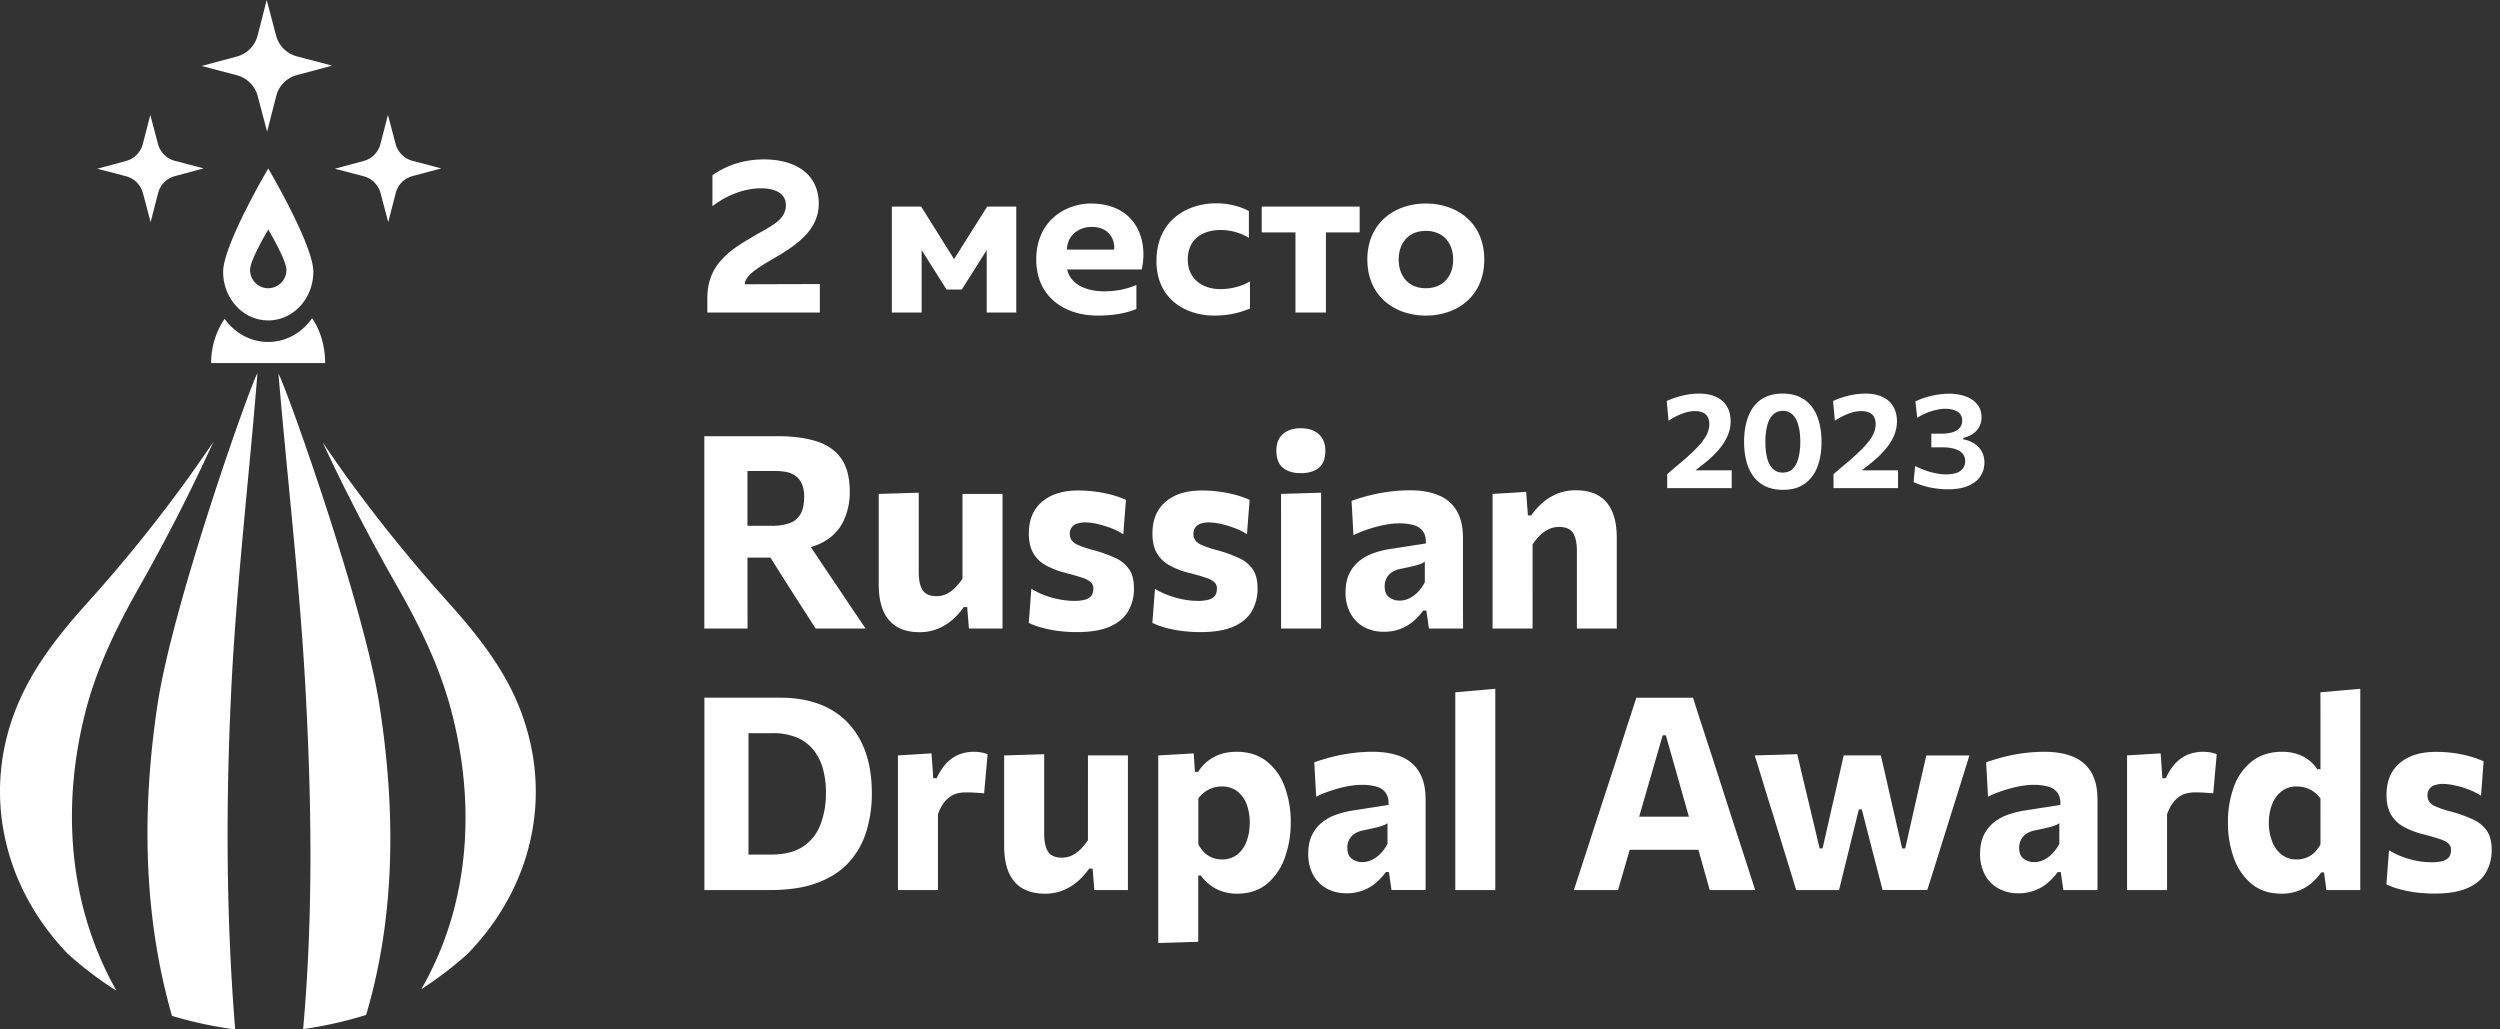 <svg width="136" height="56" fill="none" xmlns="http://www.w3.org/2000/svg"><rect width="100%" height="100%" fill="#333333" stroke="none"/><g clip-path="url(#clip0_251_595)" fill="#fff"><path d="M6.337 53.895a19.407 19.407 0 01-2.653-2.011C.194 48.26-.989 43.197.884 38.52c.884-2.208 2.36-4.06 3.956-5.824a80.472 80.472 0 005.5-6.832 137 137 0 001.271-1.827 103.424 103.424 0 01-4.005 7.843c-1.215 2.137-2.302 4.344-2.922 6.706C3.341 43.7 3.671 49.194 6.337 53.895z"/><path d="M12.793 56a21.877 21.877 0 01-3.437-.736c-1.587-5.532-1.636-11.33-.783-16.956.829-5.483 5.046-17.375 5.432-18.005-.463 5.801-1.158 11.595-1.433 17.4C12.28 43.79 12.3 49.91 12.793 56zm7.124-.786c-1.12.347-2.267.604-3.427.768.546-6.082.467-12.198.141-18.28-.308-5.795-.995-11.58-1.483-17.37.387.63 4.62 12.48 5.48 17.945.886 5.615.923 11.417-.711 16.937z"/><path d="M25.453 51.875a19.839 19.839 0 01-2.534 1.937c2.7-4.69 2.967-10.187 1.593-15.287-.631-2.34-1.712-4.537-2.92-6.654a106.465 106.465 0 01-4.042-7.809c.42.611.843 1.22 1.271 1.825a84.14 84.14 0 005.506 6.815c1.578 1.754 3.06 3.602 3.925 5.78 1.868 4.684.752 9.729-2.799 13.393zm15.21-19.319v-2.223h1.248l.996 1.577c.228.357.464.725.706 1.1.243.377.495.771.757 1.182h2.715c-.18-.269-.387-.578-.622-.925-.236-.348-.477-.708-.724-1.079l-.7-1.038-.931-1.39c.22-.06.433-.143.635-.249.518-.279.895-.659 1.13-1.14a3.627 3.627 0 00.354-1.617c0-.76-.152-1.359-.455-1.797-.303-.439-.747-.753-1.332-.943-.585-.19-1.3-.285-2.144-.285h-3.981v10.463h2.352l-.004-1.636zm1.554-6.933c.184 0 .368.017.55.05.177.033.345.103.494.206.153.108.275.256.353.427.097.228.142.475.132.723 0 .4-.068.716-.204.946-.136.23-.349.403-.6.488a2.908 2.908 0 01-.98.142h-1.3v-2.982h1.555zm10.143 2.755v3.1a3.22 3.22 0 01-.386.48 1.713 1.713 0 01-.468.345 1.23 1.23 0 01-.558.128c-.364 0-.616-.109-.757-.326-.14-.218-.21-.54-.212-.965v-4.337l-2.176.066v4.924c0 .86.187 1.509.56 1.944.374.435.925.653 1.653.653.35.006.698-.06 1.023-.194.292-.123.563-.294.8-.506.221-.197.418-.42.586-.665h.19l.094 1.167h1.828V26.87H52.36v1.509zm8.34 1.988a7.344 7.344 0 00-1.288-.459 5.204 5.204 0 01-.764-.26.84.84 0 01-.357-.264.591.591 0 01-.094-.334.579.579 0 01.11-.367.61.61 0 01.301-.202c.138-.042.28-.064.424-.062.2.005.398.028.594.07.256.054.508.127.754.218.254.092.498.211.727.356l.145-1.87a5.62 5.62 0 00-.68-.247 7.09 7.09 0 00-1.931-.262c-.825 0-1.477.204-1.955.613-.478.409-.717.982-.717 1.72 0 .428.076.778.226 1.05.158.281.39.514.67.67a4.3 4.3 0 001.091.428c.384.098.686.185.907.26.172.05.333.134.473.246a.44.44 0 01.141.338c0 .19-.043.332-.13.427a.692.692 0 01-.365.198 2.265 2.265 0 01-.524.056 4.332 4.332 0 01-.819-.081 4.942 4.942 0 01-.816-.228c-.25-.093-.49-.21-.717-.35l-.141 1.857a4.3 4.3 0 00.714.26c.294.08.593.14.895.177a8 8 0 001.027.062c.727 0 1.318-.099 1.772-.297.454-.198.787-.477.997-.836.216-.378.326-.808.317-1.244 0-.421-.081-.759-.244-1.013a1.784 1.784 0 00-.742-.63zm5.007 2.267a2.266 2.266 0 01-.525.056 4.332 4.332 0 01-.819-.081 4.93 4.93 0 01-.815-.228c-.25-.093-.49-.21-.717-.35l-.141 1.857c.23.108.469.195.713.26.294.08.593.14.896.177.34.042.683.063 1.026.062.728 0 1.32-.099 1.773-.297.454-.198.786-.477.997-.836.216-.378.326-.808.316-1.244 0-.421-.08-.759-.243-1.013a1.786 1.786 0 00-.747-.627 7.343 7.343 0 00-1.288-.459 5.208 5.208 0 01-.761-.263.835.835 0 01-.354-.264.592.592 0 01-.094-.334.582.582 0 01.11-.367.607.607 0 01.302-.202 1.38 1.38 0 01.424-.062 3.2 3.2 0 01.593.07c.256.054.508.127.753.218.256.092.5.211.729.356l.145-1.87a5.614 5.614 0 00-.68-.247 7.092 7.092 0 00-1.935-.262c-.826 0-1.477.204-1.955.613-.478.409-.717.982-.717 1.72 0 .428.075.778.226 1.05.158.281.39.514.67.67.342.193.71.336 1.091.428.384.098.686.185.906.26.172.05.334.134.474.246a.446.446 0 01.14.338c0 .19-.043.332-.13.427a.69.69 0 01-.363.198zM69.69 27.9v6.292h2.176v-7.389l-2.177.066v1.032zm.105-2.45c.24.193.562.29.964.29.418 0 .746-.097.983-.29.237-.194.357-.508.357-.943 0-.372-.118-.666-.353-.884-.236-.217-.56-.326-.972-.327-.412 0-.739.104-.979.312-.24.208-.36.508-.36.899 0 .435.12.75.36.943zm9.79 7.484v-3.658c0-.617-.114-1.115-.342-1.495a2.016 2.016 0 00-.989-.84c-.43-.18-.948-.269-1.554-.268-.313 0-.625.017-.935.051a9.439 9.439 0 00-1.62.323 13.3 13.3 0 00-.619.198l.102 1.87c.22-.108.448-.203.68-.284.227-.078.445-.144.656-.198.2-.052.403-.092.608-.122a3.91 3.91 0 01.538-.04c.267-.005.533.027.79.096.202.05.38.168.506.333.117.16.17.38.16.665l-2.022.313a5.153 5.153 0 00-.804.206 2.613 2.613 0 00-.757.403c-.237.183-.43.418-.565.686-.146.282-.219.63-.219 1.045-.01.396.08.788.262 1.14.168.313.42.571.728.745.335.181.712.273 1.092.264a2.407 2.407 0 001.645-.606c.185-.163.351-.346.495-.547h.172l.141.977h1.857l-.006-1.257zm-2.075-1.259c-.1.195-.227.375-.379.533a1.663 1.663 0 01-.472.344c-.16.078-.333.12-.51.121a.976.976 0 01-.572-.175c-.167-.118-.25-.316-.25-.595a.953.953 0 01.105-.459.885.885 0 01.295-.319c.138-.087.29-.147.45-.176.306-.064.545-.116.718-.158.133-.03.265-.068.394-.117a.998.998 0 00.221-.121v1.122zm8.273-.535v3.053h2.169v-4.931c0-.86-.187-1.507-.56-1.94-.374-.434-.925-.65-1.653-.65a2.65 2.65 0 00-1.037.19 2.86 2.86 0 00-.805.503 3.737 3.737 0 00-.597.672h-.182l-.094-1.278-1.828.11v7.324h2.176V29.62c.11-.174.24-.335.386-.48.14-.14.303-.257.48-.345.18-.087.376-.13.575-.128.365 0 .617.108.758.326.14.217.21.541.212.972v1.174zM46.12 39.312a4.102 4.102 0 00-1.563-1.012c-.616-.23-1.32-.345-2.11-.345h-4.128v10.463h3.599c1.014 0 1.873-.135 2.577-.404s1.27-.643 1.7-1.122a4.427 4.427 0 00.939-1.677c.2-.67.3-1.365.294-2.065 0-.826-.111-1.561-.335-2.207a4.437 4.437 0 00-.974-1.63zm-1.484 5.533a2.47 2.47 0 01-.948 1.206c-.44.293-1.033.44-1.78.44h-1.191v-6.606h1.318a3.32 3.32 0 011.302.231c.349.143.658.37.9.66.242.301.42.65.524 1.024.118.43.176.874.17 1.32a4.822 4.822 0 01-.293 1.725h-.002zm8.324-3.948a2.34 2.34 0 00-.684.11c-.26.087-.5.231-.698.422-.229.208-.437.51-.626.906h-.182l-.095-1.352-1.827.112v7.323h2.177V44.3c.07-.217.173-.422.305-.608.103-.145.232-.269.379-.367.127-.085.27-.145.418-.177.138-.028.278-.043.419-.043.17 0 .33.005.48.014.15.01.32.022.51.037l.189-2.127a1.65 1.65 0 00-.39-.104 2.756 2.756 0 00-.375-.029zm6.224 1.706v3.1a3.17 3.17 0 01-.386.48 1.725 1.725 0 01-.47.346c-.172.085-.364.13-.556.128-.365 0-.617-.109-.757-.327-.14-.218-.211-.54-.212-.964v-4.337l-2.177.066v4.923c0 .862.187 1.51.56 1.945.374.435.925.652 1.654.653.35.005.698-.06 1.022-.195a2.88 2.88 0 00.801-.506c.22-.197.417-.42.586-.664h.188l.095 1.167h1.827v-7.323h-2.175v1.508zm9.706-1.2c-.436-.337-.975-.506-1.615-.506a2.786 2.786 0 00-.867.128 2.241 2.241 0 00-.702.375 2.347 2.347 0 00-.528.59h-.174l-.066-1.005-1.93.11V51.3l2.177-.066v-3.61h.132c.15.2.326.378.524.529.197.148.417.263.65.34a2.5 2.5 0 00.805.122c.66 0 1.206-.181 1.638-.543a3.24 3.24 0 00.964-1.424c.216-.61.323-1.253.318-1.9a5.485 5.485 0 00-.335-1.967 3.097 3.097 0 00-.99-1.379zm-1.06 4.325a1.678 1.678 0 01-.498.738 1.28 1.28 0 01-.855.285 1.397 1.397 0 01-.55-.103 1.299 1.299 0 01-.424-.285 1.848 1.848 0 01-.313-.433v-2.492a1.549 1.549 0 011.277-.653c.308-.012.61.084.855.272.232.189.407.439.506.722.11.316.164.65.157.985.003.328-.05.654-.157.964h.003zm8.396-4.564c-.43-.178-.948-.267-1.554-.267a8.36 8.36 0 00-.935.051 9.4 9.4 0 00-1.62.323c-.236.069-.442.135-.62.198l.103 1.87c.22-.108.448-.203.68-.284a8.22 8.22 0 01.655-.199c.2-.051.404-.091.609-.12.178-.026.358-.04.538-.04.266-.006.532.026.79.095.201.05.38.168.506.333.116.16.17.381.16.664l-2.024.316a5.14 5.14 0 00-.804.206 2.624 2.624 0 00-.757.403c-.237.183-.43.418-.565.686-.146.281-.219.63-.219 1.045-.01.396.08.788.262 1.14.168.313.42.572.73.745.334.183.71.274 1.091.264.32.006.638-.052.936-.168.259-.104.497-.252.706-.437.186-.163.351-.346.495-.547h.168l.141.976h1.855v-4.913c0-.617-.113-1.115-.341-1.495a2.015 2.015 0 00-.986-.845zm-.746 4.737a2.24 2.24 0 01-.379.532 1.65 1.65 0 01-.473.345 1.18 1.18 0 01-.509.12.968.968 0 01-.571-.175c-.168-.118-.252-.316-.252-.595a.877.877 0 01.4-.777 1.25 1.25 0 01.452-.176c.306-.064.544-.116.717-.158.133-.03.265-.069.393-.118a.99.99 0 00.222-.12V45.9zm3.688-6.497v9.014h2.176V37.471l-2.176.19v1.743zm15.167 5.477l-1.156-3.595a735.55 735.55 0 01-.566-1.732 196.33 196.33 0 01-.513-1.599h-3.084c-.17.529-.34 1.053-.51 1.574-.168.52-.357 1.106-.564 1.757l-1.172 3.588a1134.588 1134.588 0 01-1.15 3.544h2.401l.5-1.72.134-.467h3.739l.133.474c.165.585.326 1.156.481 1.713h2.473l-.566-1.754c-.198-.612-.391-1.206-.58-1.783zm-3.712-4.879l1.253 4.425H89.17l1.279-4.425h.173zm13.826 2.591l-.353 1.555-.451 2.003h-.168l-.452-1.967c-.117-.508-.235-1.026-.353-1.552-.119-.526-.237-1.038-.354-1.537h-2.023c-.117.528-.233 1.047-.35 1.556l-.353 1.548-.443 1.952h-.16l-.459-1.923a660.6 660.6 0 00-.382-1.603 178.25 178.25 0 01-.376-1.596l-2.314.066c.17.548.336 1.089.498 1.622.163.533.33 1.071.5 1.614l.4 1.298c.145.475.29.944.433 1.406.143.462.284.923.423 1.383h2.332c.107-.44.219-.894.335-1.36.116-.468.225-.914.328-1.34l.414-1.688h.16l.425 1.658.352 1.358c.124.474.242.932.354 1.372h2.431c.145-.455.291-.917.437-1.386l.443-1.417.401-1.282c.17-.537.338-1.075.506-1.613l.506-1.622h-2.345l-.342 1.495zm8.325-1.428c-.43-.179-.947-.268-1.554-.268-.313 0-.625.017-.936.051a9.396 9.396 0 00-1.619.323c-.233.07-.44.135-.619.198l.102 1.871c.22-.109.448-.204.681-.285.225-.078.443-.144.655-.198.2-.052.403-.092.607-.121a3.75 3.75 0 01.539-.04c.267-.005.532.027.79.095a.92.92 0 01.506.333c.116.16.169.381.16.665l-2.024.315a5.159 5.159 0 00-.804.206 2.618 2.618 0 00-.757.403c-.237.183-.43.418-.565.686-.146.281-.219.63-.219 1.046-.011.396.08.788.262 1.139.167.313.42.572.728.745a2.17 2.17 0 001.092.265c.319.005.637-.052.935-.17a2.44 2.44 0 00.71-.436 3.25 3.25 0 00.494-.547h.168l.141.977h1.856v-4.913c0-.618-.114-1.116-.342-1.496a2.02 2.02 0 00-.987-.844zm-.747 4.736a2.226 2.226 0 01-.378.532 1.649 1.649 0 01-.473.345c-.159.078-.333.12-.509.12a.972.972 0 01-.572-.175c-.167-.118-.251-.316-.252-.594a.96.96 0 01.106-.46.887.887 0 01.295-.318c.138-.088.291-.148.452-.176.305-.064.544-.116.717-.158a2.78 2.78 0 00.392-.117.933.933 0 00.222-.122v1.123zm7.798-5.004c-.232.002-.463.04-.684.11a1.866 1.866 0 00-.699.422c-.228.208-.437.51-.626.906h-.182l-.095-1.352-1.827.11v7.325h2.176V44.3a2.33 2.33 0 01.306-.608c.104-.145.232-.269.379-.367a1.23 1.23 0 01.419-.177c.137-.028.278-.043.418-.043.17 0 .33.005.481.014.15.01.32.022.51.037l.188-2.127a1.64 1.64 0 00-.389-.104 2.757 2.757 0 00-.375-.029zm6.409-1.486v2.433h-.174a2.054 2.054 0 00-1.122-.833 2.634 2.634 0 00-.793-.114c-.645 0-1.187.17-1.625.507a3.077 3.077 0 00-.989 1.379 5.513 5.513 0 00-.331 1.967c-.006.646.1 1.29.313 1.9.186.553.518 1.046.961 1.424.431.361.98.542 1.645.542.29.004.58-.042.855-.136.259-.089.499-.222.713-.392.225-.18.423-.393.587-.631h.152l.132.961h1.841V37.471l-2.169.19.004 1.75zm0 6.52c-.083.16-.19.306-.316.433a1.343 1.343 0 01-.973.388 1.274 1.274 0 01-.854-.285 1.688 1.688 0 01-.502-.738 2.802 2.802 0 01-.165-.964 2.767 2.767 0 01.171-.987c.102-.283.278-.533.51-.722a1.31 1.31 0 01.847-.272 1.6 1.6 0 01.495.077 1.538 1.538 0 01.786.576l.001 2.494zm9.069-.712a1.797 1.797 0 00-.746-.627 7.43 7.43 0 00-1.288-.459 5.192 5.192 0 01-.765-.26.836.836 0 01-.353-.265.587.587 0 01-.095-.333.573.573 0 01.11-.367.607.607 0 01.301-.202 1.39 1.39 0 01.424-.063c.2.005.398.029.593.072.257.051.509.123.754.213.255.092.499.212.728.356l.145-1.87a5.611 5.611 0 00-.68-.247 6.529 6.529 0 00-.899-.194 7.116 7.116 0 00-1.034-.071c-.825 0-1.476.204-1.954.612-.478.408-.717.982-.717 1.72 0 .428.075.777.226 1.05.157.282.389.514.669.67.343.192.71.336 1.092.428.383.098.685.185.906.26.172.05.333.134.473.246a.44.44 0 01.142.338c0 .19-.044.332-.131.427a.692.692 0 01-.365.198 2.254 2.254 0 01-.524.055 4.285 4.285 0 01-.82-.072 4.877 4.877 0 01-.816-.23 4.137 4.137 0 01-.717-.35l-.141 1.857c.229.108.469.195.713.26.294.08.594.14.896.177.34.042.683.063 1.026.062.728 0 1.319-.099 1.772-.297.454-.198.788-.477 1.002-.838.216-.378.325-.808.317-1.244 0-.42-.082-.757-.244-1.012zM16.98 17.31c-.545.783-1.413 1.293-2.393 1.293-.964 0-1.821-.493-2.368-1.259a4.218 4.218 0 00-.731 2.408h6.199c0-.934-.265-1.785-.707-2.442z"/><path d="M14.592 9.166s-2.453 4.157-2.453 5.62c0 1.462 1.097 2.645 2.453 2.645 1.357 0 2.453-1.186 2.453-2.648 0-1.463-2.453-5.617-2.453-5.617zm0 6.515a.985.985 0 01-.7-.292 1 1 0 01-.289-.705c0-.551.99-2.194.99-2.194s.988 1.643.988 2.194a1 1 0 01-.29.703.985.985 0 01-.699.291v.003zM14.53 7.16l-.511-1.936a1.594 1.594 0 00-1.13-1.13l-1.92-.505 1.92-.515a1.586 1.586 0 001.124-1.136L14.508 0l.511 1.935a1.593 1.593 0 001.127 1.13l1.923.505-1.92.515a1.576 1.576 0 00-1.122 1.14L14.53 7.16zm6.59 4.926l-.417-1.577a1.3 1.3 0 00-.918-.921l-1.567-.41 1.564-.421a1.282 1.282 0 00.914-.926l.408-1.58.416 1.578a1.297 1.297 0 00.919.92l1.567.412-1.565.418a1.282 1.282 0 00-.914.926l-.408 1.58zm-12.926 0l-.417-1.577a1.298 1.298 0 00-.919-.921l-1.566-.41 1.564-.421a1.282 1.282 0 00.913-.926l.408-1.58.416 1.578a1.297 1.297 0 00.919.92l1.567.412-1.565.42a1.285 1.285 0 00-.914.925l-.406 1.58z"/><path fill-rule="evenodd" clip-rule="evenodd" d="M90.696 26.554v-.762l.397-.34.4-.337c.311-.264.578-.51.802-.74.224-.23.395-.45.514-.663a1.3 1.3 0 00.178-.641c0-.234-.065-.41-.196-.527-.131-.12-.33-.18-.594-.18-.115 0-.232.014-.354.04-.119.025-.24.061-.36.11a3.432 3.432 0 00-.715.378l-.098-1.077a4.261 4.261 0 01.798-.278c.153-.04.31-.07.47-.092a3.64 3.64 0 01.489-.033c.369 0 .68.06.936.183.257.12.451.293.583.52.133.225.2.495.2.81 0 .258-.053.516-.16.772a2.96 2.96 0 01-.489.766c-.216.256-.49.515-.823.776l-.44.348h1.971v.967h-3.51zm6.306.092c-.379 0-.704-.066-.976-.198-.27-.134-.49-.32-.66-.557a2.46 2.46 0 01-.37-.831 4.283 4.283 0 01-.118-1.026c0-.515.075-.97.223-1.362.148-.396.376-.705.684-.927.311-.222.709-.333 1.192-.333.367 0 .682.065.947.194.265.127.484.308.656.542.173.232.3.508.383.828a4.1 4.1 0 01.128 1.055c0 .525-.077.984-.23 1.377a1.949 1.949 0 01-.693.915c-.308.215-.696.323-1.166.323zm-.014-.938c.23 0 .414-.072.55-.216.138-.147.24-.346.303-.597a3.61 3.61 0 00.094-.864c0-.34-.034-.634-.102-.883-.065-.252-.169-.447-.31-.586a.721.721 0 00-.535-.209.737.737 0 00-.546.213c-.14.141-.24.338-.306.59a3.463 3.463 0 00-.1.875c0 .327.031.616.092.868.063.251.164.449.302.593a.746.746 0 00.558.216zm2.756.084v.762h3.509v-.967h-1.971l.441-.348c.332-.261.607-.52.823-.776a2.96 2.96 0 00.488-.766 1.99 1.99 0 00.16-.773c0-.314-.066-.584-.2-.809a1.266 1.266 0 00-.583-.52c-.255-.122-.567-.183-.936-.183-.163 0-.326.01-.489.033a4.18 4.18 0 00-.469.091 4.202 4.202 0 00-.798.279l.098 1.076a3.433 3.433 0 01.714-.377c.122-.049.242-.085.361-.11.121-.026.239-.04.353-.04.265 0 .463.06.594.18.131.117.197.293.197.527a1.3 1.3 0 01-.179.64c-.119.213-.29.434-.514.664a11.4 11.4 0 01-.801.74l-.401.337-.397.34zm5.683.793c.173.022.35.033.529.033.453 0 .827-.063 1.12-.19.295-.128.515-.302.657-.52.145-.219.218-.466.218-.743 0-.197-.034-.369-.101-.517a1.065 1.065 0 00-.269-.375 1.325 1.325 0 00-.373-.248 1.717 1.717 0 00-.412-.127v-.077a1.47 1.47 0 00.501-.204 1.06 1.06 0 00.498-.929c0-.259-.072-.483-.217-.673a1.37 1.37 0 00-.619-.44 2.667 2.667 0 00-.964-.157 4.34 4.34 0 00-.972.128 3.98 3.98 0 00-.444.13 3.95 3.95 0 00-.381.164l.098.889a3.312 3.312 0 011.158-.455c.13-.025.256-.037.377-.037.27 0 .489.054.658.16.17.105.256.264.256.478a.62.62 0 01-.116.371.78.78 0 01-.37.255c-.166.06-.382.091-.649.091h-.545v.743h.603c.394 0 .699.064.914.193a.617.617 0 01.323.56.643.643 0 01-.246.518c-.163.133-.432.2-.808.2-.127 0-.259-.01-.397-.033a4.015 4.015 0 01-.848-.233 4.953 4.953 0 01-.423-.19l-.082.878a4.262 4.262 0 001.326.357z"/></g><path d="M38.756 9.536c.84-.6 1.812-.864 2.808-.864 1.644 0 2.976.744 2.976 2.412 0 1.38-1.14 2.196-2.208 2.832-.972.576-1.8 1.02-1.812 1.548l4.08-.012V17h-6.12v-.804c0-1.968 1.488-2.736 2.688-3.444.852-.492 1.584-.816 1.584-1.596 0-.6-.528-.912-1.356-.912-.816 0-1.776.312-2.64.972v-1.68zM50.137 17h-1.62v-5.76h1.596l1.788 2.856 1.8-2.856h1.584V17h-1.608v-3.396l-1.356 2.148h-.828l-1.356-2.148V17zm6.235-2.88c0-2.172 1.668-3.048 2.964-3.048 2.388 0 3.156 1.884 2.772 3.588h-4.056c.192.84 1.08 1.188 2.028 1.188.66 0 1.248-.132 1.74-.348v1.308c-.54.228-1.248.36-2.112.36-1.824 0-3.336-1.044-3.336-3.048zm4.236-.54c.06-.396-.168-1.236-1.212-1.236-.708 0-1.332.444-1.356 1.236h2.568zm2.303.624c0-2.208 1.656-3.144 3.252-3.144.636 0 1.26.144 1.776.42v1.464c-.408-.264-.984-.432-1.536-.432-.912 0-1.788.444-1.788 1.608 0 1.104.864 1.608 1.764 1.608.612 0 1.2-.168 1.62-.42v1.476a4.924 4.924 0 01-1.944.384c-1.572 0-3.144-.912-3.144-2.964zM72.13 17h-1.657v-4.356h-1.836V11.24h5.328v1.404H72.13V17zm2.254-2.88c0-2.016 1.512-3.048 3.18-3.048 1.68 0 3.18 1.032 3.18 3.048s-1.5 3.048-3.18 3.048c-1.668 0-3.18-1.032-3.18-3.048zm4.668 0c0-.888-.528-1.56-1.488-1.56-.948 0-1.476.672-1.476 1.56s.528 1.56 1.476 1.56c.96 0 1.488-.672 1.488-1.56z" fill="#fff"/><defs><clipPath id="clip0_251_595"><path fill="#fff" d="M0 0h136v56H0z"/></clipPath></defs></svg>